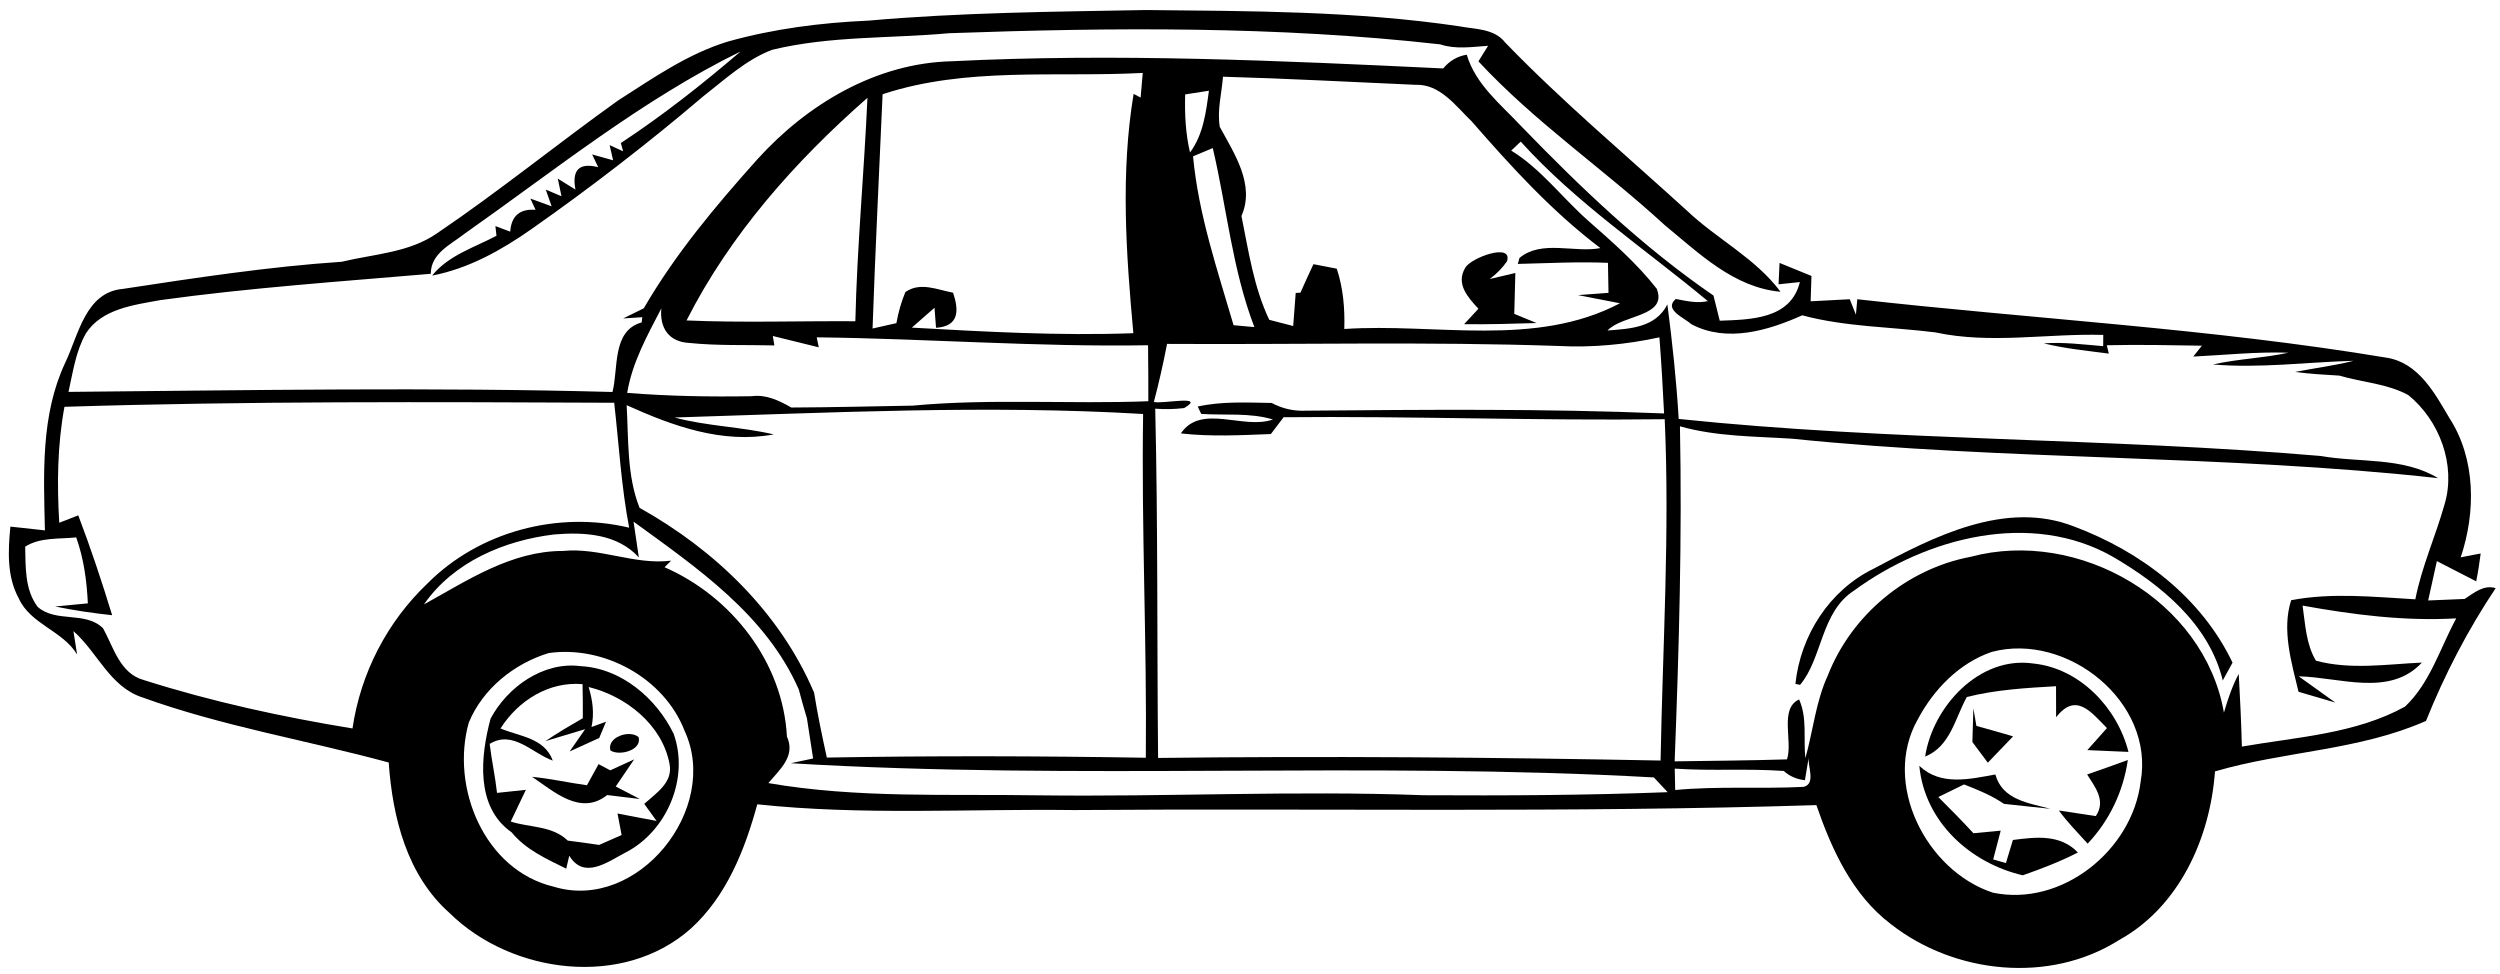 <svg width="231" height="90" viewBox="0 0 231 90" fill="none" xmlns="http://www.w3.org/2000/svg">
<path d="M80.243 1.906C88.767 1.151 97.332 1.084 105.889 0.927C115.532 1.026 125.223 1.01 134.791 2.421C136.274 2.712 138.063 2.612 139.09 3.941C144.4 9.43 150.248 14.338 155.889 19.478C158.656 22.102 162.21 23.854 164.521 26.96C160.205 26.569 157.008 23.414 153.827 20.806C148.202 15.633 141.816 11.29 136.605 5.668C136.829 5.311 137.276 4.589 137.5 4.232C136.017 4.331 134.509 4.58 133.076 4.099C118.017 2.405 102.808 2.529 87.69 3.069C82.24 3.567 76.689 3.302 71.338 4.605C68.928 5.519 67.006 7.329 64.993 8.89C59.89 13.233 54.572 17.335 49.08 21.188C46.305 23.132 43.29 24.817 39.927 25.465C41.434 23.588 43.82 22.874 45.874 21.786L45.775 20.89C46.115 21.014 46.802 21.271 47.142 21.404C47.249 19.951 48.028 19.279 49.486 19.386L49.006 18.348C49.494 18.523 50.472 18.888 50.969 19.063L50.43 17.518L51.88 18.133L51.54 16.505C51.946 16.754 52.766 17.269 53.172 17.518C52.824 15.691 53.529 15.002 55.276 15.45L54.713 14.271C55.194 14.404 56.171 14.678 56.651 14.811L56.328 13.408L57.579 13.98L57.364 13.216C61.241 10.667 64.902 7.777 68.431 4.755C59.244 9.264 51.234 15.758 42.892 21.62C41.625 22.617 39.811 23.406 39.803 25.299C31.469 26.013 23.103 26.586 14.803 27.732C12.375 28.18 9.41 28.529 7.944 30.796C6.999 32.449 6.742 34.375 6.328 36.21C23.086 36.061 39.844 35.762 56.593 36.219C57.157 34.043 56.527 30.555 59.294 29.791C59.302 29.667 59.335 29.426 59.344 29.31C58.905 29.335 58.018 29.393 57.579 29.426C58.051 29.194 59.012 28.729 59.484 28.488C62.392 23.472 66.136 19.013 69.988 14.711C74.594 9.621 80.964 5.818 87.955 5.66C103.081 4.904 118.24 5.602 133.35 6.324C133.938 5.618 134.667 5.195 135.528 5.054C136.348 7.811 138.659 9.629 140.548 11.647C146.048 17.335 151.789 22.824 158.325 27.308C158.515 28.081 158.714 28.853 158.905 29.634C161.754 29.526 165.457 29.509 166.31 26.063L164.339 26.27C164.364 25.78 164.405 24.792 164.43 24.294C165.416 24.693 166.393 25.091 167.379 25.498C167.362 26.079 167.321 27.25 167.304 27.84C168.505 27.773 169.707 27.715 170.916 27.649C171.057 28.006 171.347 28.72 171.488 29.077C171.521 28.72 171.579 28.006 171.612 27.649C187.914 29.484 204.34 30.348 220.543 33.055C223.459 33.52 224.967 36.318 226.325 38.627C228.777 42.413 228.769 47.338 227.369 51.498L229.216 51.141C229.1 52.005 228.976 52.86 228.802 53.715C227.899 53.25 226.077 52.312 225.166 51.847C224.958 52.752 224.561 54.579 224.362 55.484C225.199 55.451 226.889 55.376 227.733 55.343C228.595 54.786 229.498 53.998 230.6 54.346C228.032 58.191 225.886 62.318 224.163 66.612C217.95 69.36 211.1 69.393 204.664 71.278C204.224 77.423 201.367 83.801 195.792 86.865C189.38 90.926 180.6 89.996 174.726 85.395C171.164 82.705 169.251 78.503 167.834 74.392C144.98 75.115 122.092 74.675 99.213 74.849C89.471 74.725 79.688 75.356 69.972 74.318C68.828 78.519 67.13 82.804 63.842 85.794C57.612 91.349 47.291 90.012 41.559 84.382C37.599 80.878 36.274 75.538 35.917 70.456C28.346 68.397 20.543 67.11 13.146 64.436C10.147 63.464 9.004 60.251 6.784 58.316C6.867 58.855 7.041 59.935 7.124 60.475C5.798 58.266 2.816 57.693 1.731 55.285C0.621 53.259 0.745 50.875 0.96 48.658C2.021 48.783 3.081 48.899 4.15 49.007C4.034 43.809 3.752 38.37 6.022 33.528C7.256 30.962 7.886 26.993 11.357 26.694C18.066 25.673 24.801 24.643 31.577 24.186C34.542 23.472 37.823 23.348 40.399 21.546C46.115 17.676 51.482 13.308 57.09 9.297C60.338 7.221 63.56 4.962 67.279 3.833C71.504 2.654 75.87 2.097 80.243 1.906ZM81.552 8.707C81.237 15.924 80.873 23.14 80.624 30.356C81.179 30.232 82.281 29.982 82.828 29.858C83.002 28.87 83.275 27.906 83.656 26.985C85.04 26.021 86.597 26.777 88.063 27.043C88.61 28.679 88.643 30.14 86.489 30.29C86.456 29.825 86.381 28.903 86.348 28.438C85.826 28.895 84.774 29.816 84.252 30.273C91.062 30.655 97.896 31.037 104.721 30.788C104.05 23.414 103.529 16.015 104.746 8.674L105.392 9.015C105.442 8.45 105.541 7.304 105.591 6.739C97.573 7.163 89.305 6.15 81.552 8.707ZM113.005 7.088C112.889 8.624 112.45 10.177 112.707 11.722C114.049 14.196 115.987 17.061 114.711 19.959C115.366 23.198 115.846 26.544 117.279 29.551C117.834 29.692 118.936 29.982 119.491 30.123C119.566 29.11 119.649 28.089 119.723 27.068L120.162 27.043C120.551 26.163 120.949 25.282 121.363 24.41C122.076 24.552 122.796 24.684 123.517 24.826C124.113 26.628 124.271 28.504 124.213 30.398C132.679 29.833 141.832 32.15 149.685 28.023C148.716 27.832 146.777 27.458 145.808 27.267C146.512 27.217 147.921 27.109 148.625 27.059C148.608 26.362 148.592 24.975 148.575 24.286C145.8 24.17 143.017 24.319 140.242 24.386L140.399 23.837C142.437 22.127 145.477 23.389 147.879 22.924C143.431 19.561 139.653 15.425 136 11.232C134.518 9.804 133.068 7.744 130.782 7.836C124.859 7.578 118.936 7.254 113.005 7.088ZM109.509 8.724C109.46 10.518 109.542 12.328 109.957 14.088C111.183 12.436 111.439 10.368 111.704 8.384C111.158 8.467 110.056 8.641 109.509 8.724ZM63.436 29.609C68.638 29.833 73.84 29.65 79.034 29.683C79.191 22.791 79.846 15.924 80.152 9.04C73.484 14.886 67.478 21.645 63.436 29.609ZM138.336 12.062C138.701 12.345 138.701 12.345 138.336 12.062C137.939 11.406 137.939 11.406 138.336 12.062ZM139.637 13.914C142.42 15.625 144.367 18.307 146.794 20.433C149.014 22.384 151.251 24.344 153.081 26.677C154.117 29.285 149.925 29.052 148.534 30.539C150.613 30.373 152.957 30.29 154.067 28.131C154.523 31.643 154.904 35.172 155.111 38.71C174.809 40.769 194.69 40.446 214.422 42.131C218.042 42.771 222.009 42.206 225.282 44.182C205.45 41.99 185.429 42.571 165.59 40.537C162.119 40.313 158.598 40.346 155.227 39.391C155.434 49.713 155.136 60.035 154.738 70.348C158.192 70.298 161.655 70.273 165.117 70.166C165.681 68.505 164.38 65.49 166.236 64.627C167.006 66.337 166.625 68.247 166.816 70.058C167.536 67.508 167.776 64.826 168.895 62.401C171.082 56.813 176.201 52.561 182.091 51.448C192.064 48.783 203.678 55.467 205.492 65.847C205.848 64.618 206.254 63.398 206.859 62.268C206.983 64.502 207.091 66.744 207.149 68.986C212.218 68.098 217.627 67.824 222.225 65.291C224.544 63.107 225.464 59.885 226.955 57.137C222.175 57.411 217.445 56.804 212.757 55.957C213.013 57.676 213.071 59.511 213.991 61.048C217.188 61.911 220.535 61.372 223.782 61.222C220.808 64.436 216.161 62.567 212.4 62.493L215.788 64.917L212.384 63.921C211.738 61.222 210.818 58.183 211.705 55.459C215.474 54.737 219.375 55.16 223.177 55.376C223.766 52.353 225.05 49.547 225.878 46.599C226.963 42.97 225.406 38.834 222.523 36.501C220.56 35.438 218.265 35.33 216.161 34.707C214.786 34.624 213.419 34.55 212.069 34.367C213.867 34.01 215.689 33.794 217.47 33.337C213.138 33.462 208.814 34.043 204.473 33.678C206.776 33.154 209.145 33.096 211.448 32.59C208.515 32.49 205.583 32.806 202.659 32.947L203.454 31.942C200.522 31.892 197.589 31.834 194.665 31.901C194.707 32.092 194.806 32.482 194.856 32.673C192.843 32.407 190.813 32.216 188.842 31.726C190.672 31.593 192.503 31.834 194.334 31.984C194.334 31.726 194.342 31.203 194.342 30.946C189.173 30.796 183.946 31.818 178.827 30.713C174.726 30.198 170.551 30.215 166.526 29.135C163.37 30.547 159.567 31.685 156.295 29.966C155.641 29.368 153.678 28.604 154.846 27.624C155.823 27.815 156.809 28.047 157.803 27.823C151.988 22.982 145.618 18.739 140.515 13.084C140.217 13.358 139.927 13.632 139.637 13.914ZM110.238 14.445C110.735 19.81 112.483 24.917 113.982 30.049C114.463 30.09 115.424 30.182 115.904 30.223C113.867 24.909 113.353 19.195 112.061 13.682C111.605 13.873 110.694 14.255 110.238 14.445ZM57.952 36.302C61.779 36.609 65.623 36.675 69.458 36.609C70.792 36.426 71.993 37.016 73.119 37.655C76.855 37.639 80.591 37.547 84.319 37.481C91.567 36.808 98.84 37.356 106.105 37.074C106.105 35.347 106.105 33.62 106.08 31.901C95.858 32.075 85.677 31.286 75.464 31.17L75.654 32.092C74.238 31.743 72.821 31.394 71.405 31.045L71.554 31.917C68.919 31.851 66.277 31.959 63.659 31.685C61.845 31.593 60.926 30.331 61.108 28.496C59.816 30.987 58.416 33.487 57.952 36.302ZM107.836 31.776C107.488 33.57 107.091 35.363 106.618 37.132C107.198 37.381 111.58 36.426 109.418 37.705C108.532 37.813 107.637 37.83 106.743 37.763C106.999 48.509 106.9 59.279 107.008 70.033C122.482 69.85 137.964 69.975 153.437 70.273C153.628 59.761 154.291 49.239 153.819 38.735C142.081 38.884 130.343 38.436 118.605 38.552C118.315 38.942 117.718 39.715 117.428 40.105C114.653 40.213 111.878 40.362 109.112 40.047C110.992 37.257 114.902 39.74 117.619 38.76C115.465 38.112 113.204 38.394 110.992 38.245C110.909 38.071 110.752 37.73 110.669 37.564C112.914 37.066 115.225 37.199 117.503 37.232C118.497 37.763 119.557 38.004 120.684 37.946C131.709 37.855 142.743 37.747 153.761 38.203C153.645 35.853 153.512 33.512 153.33 31.17C150.265 31.834 147.125 32.133 143.986 31.967C131.941 31.552 119.889 31.851 107.836 31.776ZM5.956 37.589C5.301 41.126 5.26 44.722 5.475 48.301C5.914 48.135 6.792 47.794 7.231 47.62C8.391 50.659 9.41 53.74 10.362 56.846C8.59 56.655 6.834 56.398 5.094 56.04C5.848 55.966 7.364 55.825 8.118 55.75C8.018 53.682 7.745 51.614 7.041 49.655C5.459 49.821 3.719 49.63 2.327 50.51C2.369 52.395 2.286 54.488 3.479 56.074C5.185 57.577 7.902 56.439 9.526 58.058C10.495 59.81 11.083 62.235 13.278 62.833C19.574 64.834 26.06 66.246 32.571 67.309C33.316 62.21 35.768 57.46 39.496 53.915C44.284 49.098 51.557 47.188 58.134 48.758C57.405 44.946 57.19 41.068 56.751 37.215C39.819 37.141 22.887 37.057 5.956 37.589ZM57.902 37.439C58.084 40.595 57.91 43.941 59.095 46.923C66.045 50.809 72.059 56.572 75.223 64.004C75.546 66.014 75.961 68.007 76.4 69.999C86.224 69.825 96.048 69.85 105.873 70.016C105.98 59.428 105.459 48.841 105.624 38.253C91.203 37.398 76.739 38.137 62.326 38.577C65.333 39.383 68.472 39.432 71.496 40.138C66.741 41.027 62.168 39.366 57.902 37.439ZM58.54 48.201C58.664 49.032 58.905 50.684 59.029 51.506C57.041 49.314 53.976 49.156 51.226 49.381C46.612 49.929 41.898 51.913 39.173 55.849C43.191 53.632 47.241 50.9 52.021 50.908C55.417 50.568 58.639 52.229 62.011 51.805L61.406 52.412C67.602 55.119 72.349 61.189 72.713 68.065C73.542 69.875 72.034 71.112 70.999 72.358C79.2 73.778 87.574 73.354 95.858 73.487C107.745 73.645 119.64 73.031 131.527 73.479C139.049 73.52 146.579 73.487 154.092 73.197L152.816 71.835C126.275 70.348 99.619 72.117 73.07 70.523C73.583 70.415 74.619 70.191 75.132 70.082C74.942 68.845 74.751 67.608 74.561 66.379C74.296 65.49 74.039 64.594 73.807 63.705C70.775 56.796 64.405 52.47 58.54 48.201ZM50.704 60.342C47.515 61.305 44.599 63.647 43.315 66.769C41.625 72.765 44.748 80.404 51.168 81.932C58.921 84.291 66.6 74.716 63.254 67.525C61.373 62.642 55.79 59.62 50.704 60.342ZM184.046 60.234C181.039 61.255 178.669 63.705 177.203 66.47C173.848 72.383 177.998 80.471 184.137 82.481C190.498 83.817 197.034 78.578 197.796 72.225C199.105 64.859 191.004 58.391 184.046 60.234ZM166.774 72.092C166.045 72.009 165.374 71.743 164.819 71.237C161.464 70.996 158.101 71.253 154.746 71.021C154.755 71.519 154.779 72.507 154.788 72.997C158.731 72.624 162.699 72.906 166.642 72.707C167.834 72.433 166.99 70.739 167.13 69.958L166.774 72.092Z" fill="black"/>
<path d="M135.387 24.743C135.893 23.821 139.803 22.376 139.248 24.145C138.809 24.776 138.27 25.316 137.649 25.781C138.237 25.639 139.422 25.365 140.018 25.224C139.985 26.486 139.952 27.74 139.919 29.003C140.432 29.218 141.459 29.642 141.973 29.85C139.745 29.916 137.516 29.982 135.28 29.957C135.611 29.6 136.274 28.886 136.605 28.529C135.628 27.466 134.501 26.246 135.387 24.743Z" fill="black"/>
<path d="M173.111 52.553C178.661 49.588 185.305 46.167 191.65 48.65C197.805 50.958 203.404 55.185 206.287 61.23C205.981 61.779 205.682 62.327 205.384 62.875C204.117 57.66 199.693 54.064 195.278 51.473C187.682 47.114 178.007 49.663 171.314 54.571C168.232 56.547 168.406 60.815 166.327 63.282L165.896 63.19C166.368 58.714 169.035 54.546 173.111 52.553Z" fill="black"/>
<path d="M45.328 66.404C46.893 63.464 50.223 61.097 53.669 61.554C57.397 61.745 60.652 64.519 62.243 67.799C63.717 71.893 61.622 76.825 57.778 78.785C56.146 79.64 53.959 81.31 52.601 79.067L52.319 80.263C50.505 79.366 48.591 78.519 47.274 76.908C43.903 74.558 44.4 69.875 45.328 66.404ZM46.247 67.309C48.003 68.056 50.306 68.164 51.077 70.282C49.171 69.593 47.39 67.417 45.245 68.737C45.427 70.249 45.758 71.743 45.924 73.263C46.595 73.197 47.929 73.055 48.591 72.981C48.243 73.711 47.539 75.181 47.191 75.912C48.964 76.485 51.019 76.277 52.46 77.672C53.421 77.797 54.39 77.921 55.359 78.071C55.881 77.838 56.925 77.382 57.438 77.157C57.347 76.659 57.157 75.663 57.057 75.165C58.258 75.405 59.46 75.63 60.669 75.854C60.379 75.455 59.816 74.666 59.526 74.276C60.619 73.296 62.218 72.291 61.862 70.572C61.183 66.969 57.836 64.32 54.39 63.481C54.755 64.685 54.928 65.906 54.655 67.176L55.997 66.686C55.84 67.06 55.525 67.816 55.367 68.189C54.456 68.596 53.545 69.011 52.634 69.435L54.067 67.375C53.147 67.649 51.317 68.206 50.397 68.48C51.516 67.716 52.684 67.035 53.852 66.362C53.86 65.308 53.852 64.261 53.827 63.215C50.712 62.949 47.879 64.735 46.247 67.309Z" fill="black"/>
<path d="M177.882 69.908C178.587 65.291 182.886 60.599 187.848 61.305C192.155 61.729 195.643 65.391 196.67 69.476C195.402 69.418 194.135 69.36 192.868 69.31C193.472 68.638 194.077 67.957 194.682 67.276C193.282 65.881 191.84 63.871 189.985 66.279C189.985 65.557 189.977 64.12 189.977 63.406C187.218 63.564 184.402 63.73 181.734 64.403C180.633 66.387 180.227 68.953 177.882 69.908Z" fill="black"/>
<path d="M182.339 65.449C182.414 65.856 182.554 66.67 182.621 67.076C183.747 67.392 184.882 67.699 186.009 68.04C185.421 68.646 184.253 69.858 183.673 70.473C183.317 69.991 182.604 69.045 182.248 68.563C182.273 67.525 182.306 66.487 182.339 65.449Z" fill="black"/>
<path d="M56.403 69.343C56.055 68.115 58.167 67.392 59.004 68.106C59.352 69.319 57.231 69.883 56.403 69.343Z" fill="black"/>
<path d="M54.233 72.557C54.498 72.067 55.044 71.087 55.309 70.606C55.583 70.747 56.121 71.037 56.386 71.179C56.941 70.921 58.051 70.415 58.598 70.166C58.035 71.004 57.463 71.835 56.892 72.673C57.447 72.964 58.565 73.537 59.12 73.828C58.366 73.736 56.858 73.554 56.105 73.462C53.653 75.405 51.217 73.163 49.163 71.777C50.869 71.943 52.534 72.325 54.233 72.557Z" fill="black"/>
<path d="M192.851 71.561C194.11 71.129 195.361 70.68 196.612 70.224C196.189 73.138 194.922 75.804 192.901 77.955C191.99 76.95 191.037 75.987 190.242 74.891C191.095 75.015 192.801 75.272 193.655 75.405C194.607 73.985 193.605 72.756 192.851 71.561Z" fill="black"/>
<path d="M177.344 70.763C179.316 72.64 181.991 71.993 184.369 71.561C185.031 73.919 187.409 74.185 189.446 74.733C188.013 74.592 186.589 74.425 185.164 74.276C184.029 73.496 182.753 72.981 181.478 72.482C180.889 72.773 179.697 73.354 179.1 73.645C180.202 74.741 181.287 75.846 182.347 76.992C182.977 76.933 184.236 76.809 184.866 76.751C184.692 77.415 184.344 78.744 184.17 79.408C184.468 79.491 185.056 79.665 185.346 79.748C185.512 79.217 185.835 78.146 185.992 77.614C188.113 77.34 190.349 77.058 191.998 78.769C190.366 79.607 188.643 80.272 186.903 80.878C182.033 79.74 177.841 75.937 177.344 70.763Z" fill="black"/>
</svg>
